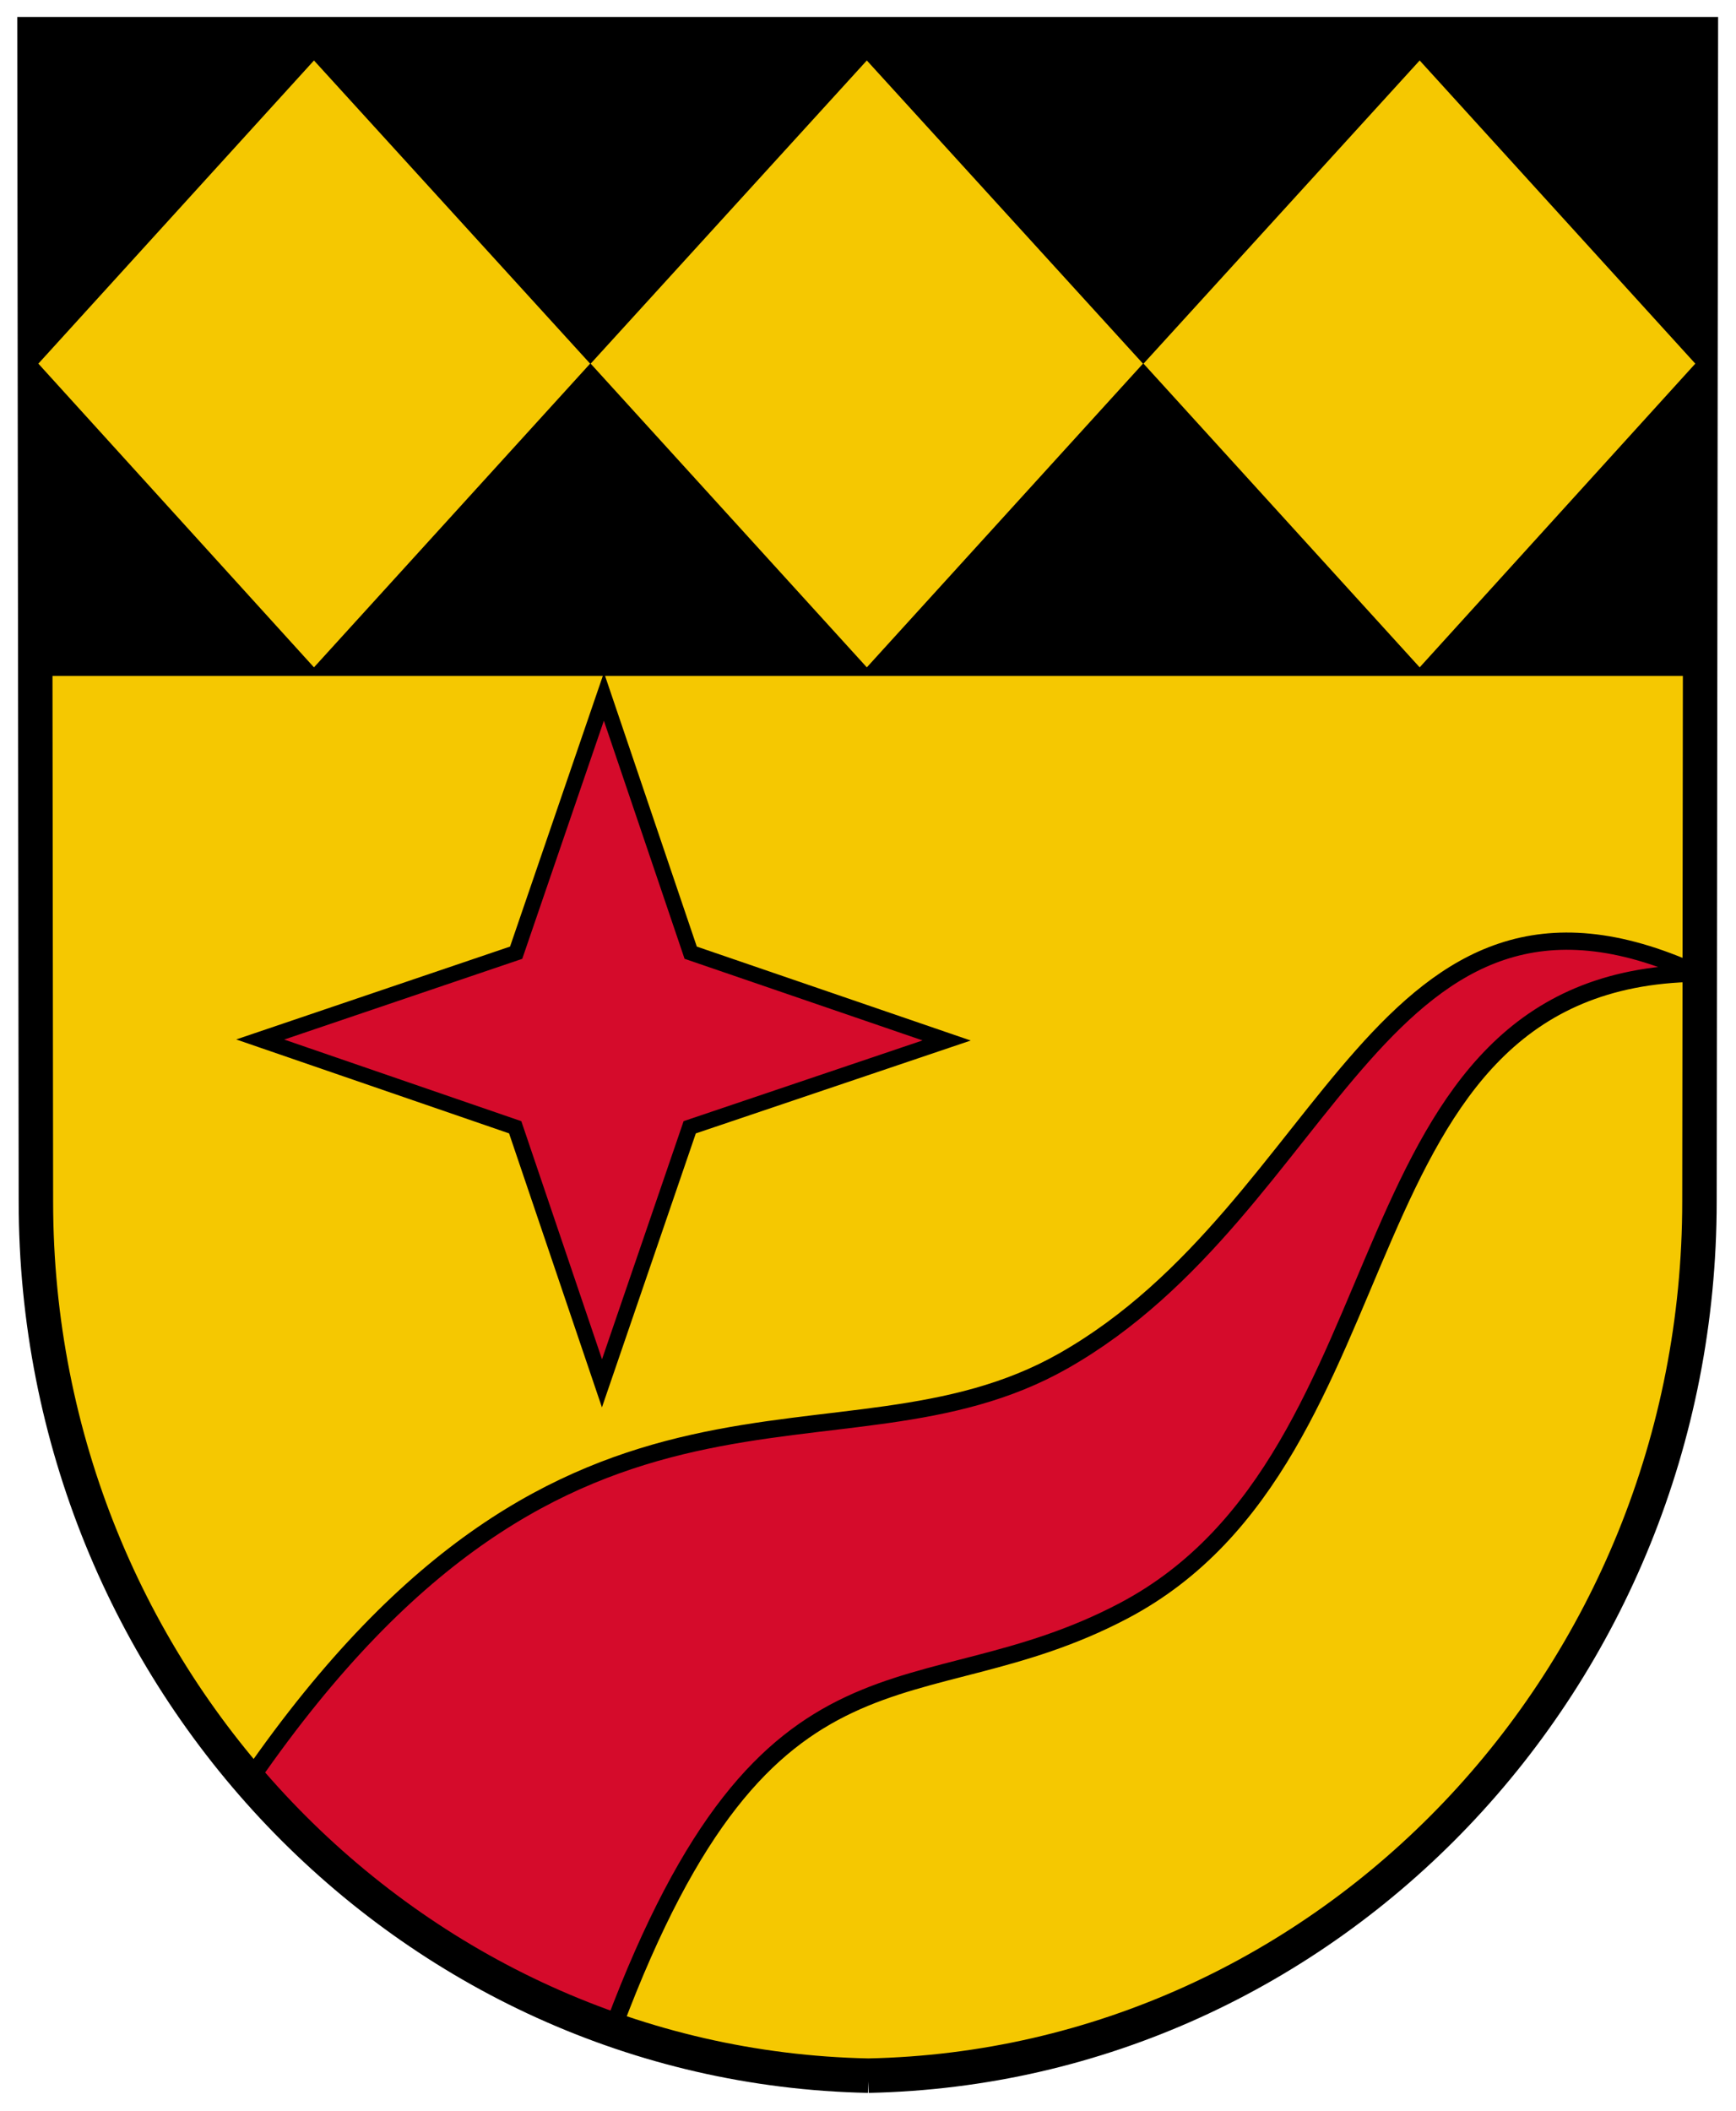 <?xml version="1.0" encoding="UTF-8" standalone="no"?>
<svg
   height="607.849"
   viewBox="0 0 500 607.849"
   width="500"
   version="1.1"
   id="svg3269"
   sodipodi:docname="Coat_of_arms_Kopfing.svg"
   inkscape:version="1.2 (1:1.2.1+202207142221+cd75a1ee6d)"
   xmlns:inkscape="http://www.inkscape.org/namespaces/inkscape"
   xmlns:sodipodi="http://sodipodi.sourceforge.net/DTD/sodipodi-0.dtd"
   xmlns="http://www.w3.org/2000/svg"
   xmlns:svg="http://www.w3.org/2000/svg">
  <defs
     id="defs3273" />
  <sodipodi:namedview
     id="namedview3271"
     pagecolor="#505050"
     bordercolor="#eeeeee"
     borderopacity="1"
     inkscape:showpageshadow="0"
     inkscape:pageopacity="0"
     inkscape:pagecheckerboard="0"
     inkscape:deskcolor="#505050"
     showgrid="false"
     inkscape:zoom="1.7323378"
     inkscape:cx="192.22579"
     inkscape:cy="303.92456"
     inkscape:window-width="2560"
     inkscape:window-height="1376"
     inkscape:window-x="0"
     inkscape:window-y="27"
     inkscape:window-maximized="1"
     inkscape:current-layer="svg3269" />
  <g
     transform="matrix(1.968 0 0 1.968 -133.333 -489.607)"
     id="g3267">
    <path
       d="m72.798 253.786.206 170.779c0 69.747 54.253 126.512 121.604 127.885v.006c.043-.001.085-.005.128-.006.043.001.085.005.128.006v-.006c67.351-1.373 121.604-58.138 121.604-127.885l.206-170.779z"
       fill="#fcdd09"
       id="path3253"
       style="fill:#f5c801" />
    <path
       d="m316.566 347.68.079-93.909h-243.832l.079 93.909z"
       id="path3255"
       style="fill:#000000;stroke:none" />
    <g
       stroke="#000"
       id="g3263">
      <path
         d="m168.691 413.707 37.602-12.7-37.46-12.842-12.7-37.46-12.842 37.46-37.46 12.7 37.319 12.842 12.7 37.46z"
         fill="#da121a"
         fill-rule="evenodd"
         stroke-width="2.27"
         id="path3257"
         style="fill:#d50b2b;stroke:#000000;stroke-opacity:1" />
      <path
         d="m104.484 508.869c1.46 1.7 2.631 3.661 4.175 5.278 5.509 5.771 11.561 10.979 18.041 15.599 6.48 4.619 13.352 8.672 20.641 11.975 3.258 1.476 6.846 2.277 10.242 3.466 22.665-60.29 44.378-44.815 74.607-60.741 43.307-22.817 30.439-92.462 83.825-93.278-46.268-21.061-53.132 34.311-92.648 56.723-32.903 18.661-71.818-6.947-118.883 60.978z"
         fill="#da121a"
         fill-rule="evenodd"
         stroke-width="2.521"
         id="path3259"
         style="fill:#d50b2b;stroke:#000000;stroke-opacity:1" />
      <path
         d="m194.825 552.455c67.351-1.373 121.643-58.143 121.643-127.89l.206-170.779h-243.876l.206 170.779c0 69.747 54.47 126.517 121.821 127.89z"
         fill="none"
         stroke-dashoffset="4.3"
         stroke-linecap="round"
         stroke-width="5.042"
         id="path3261"
         style="stroke:#000000;stroke-opacity:1" />
    </g>
    <path
       d="m113.701 257.631-40.337 44.355 40.337 44.433 40.415-44.433zm80.91 0-40.415 44.355 40.415 44.433 40.415-44.433zm80.91 0-40.415 44.355 40.415 44.433 40.337-44.433z"
       fill="#fcdd09"
       id="path3265"
       style="fill:#f5c801" />
  </g>
</svg>
